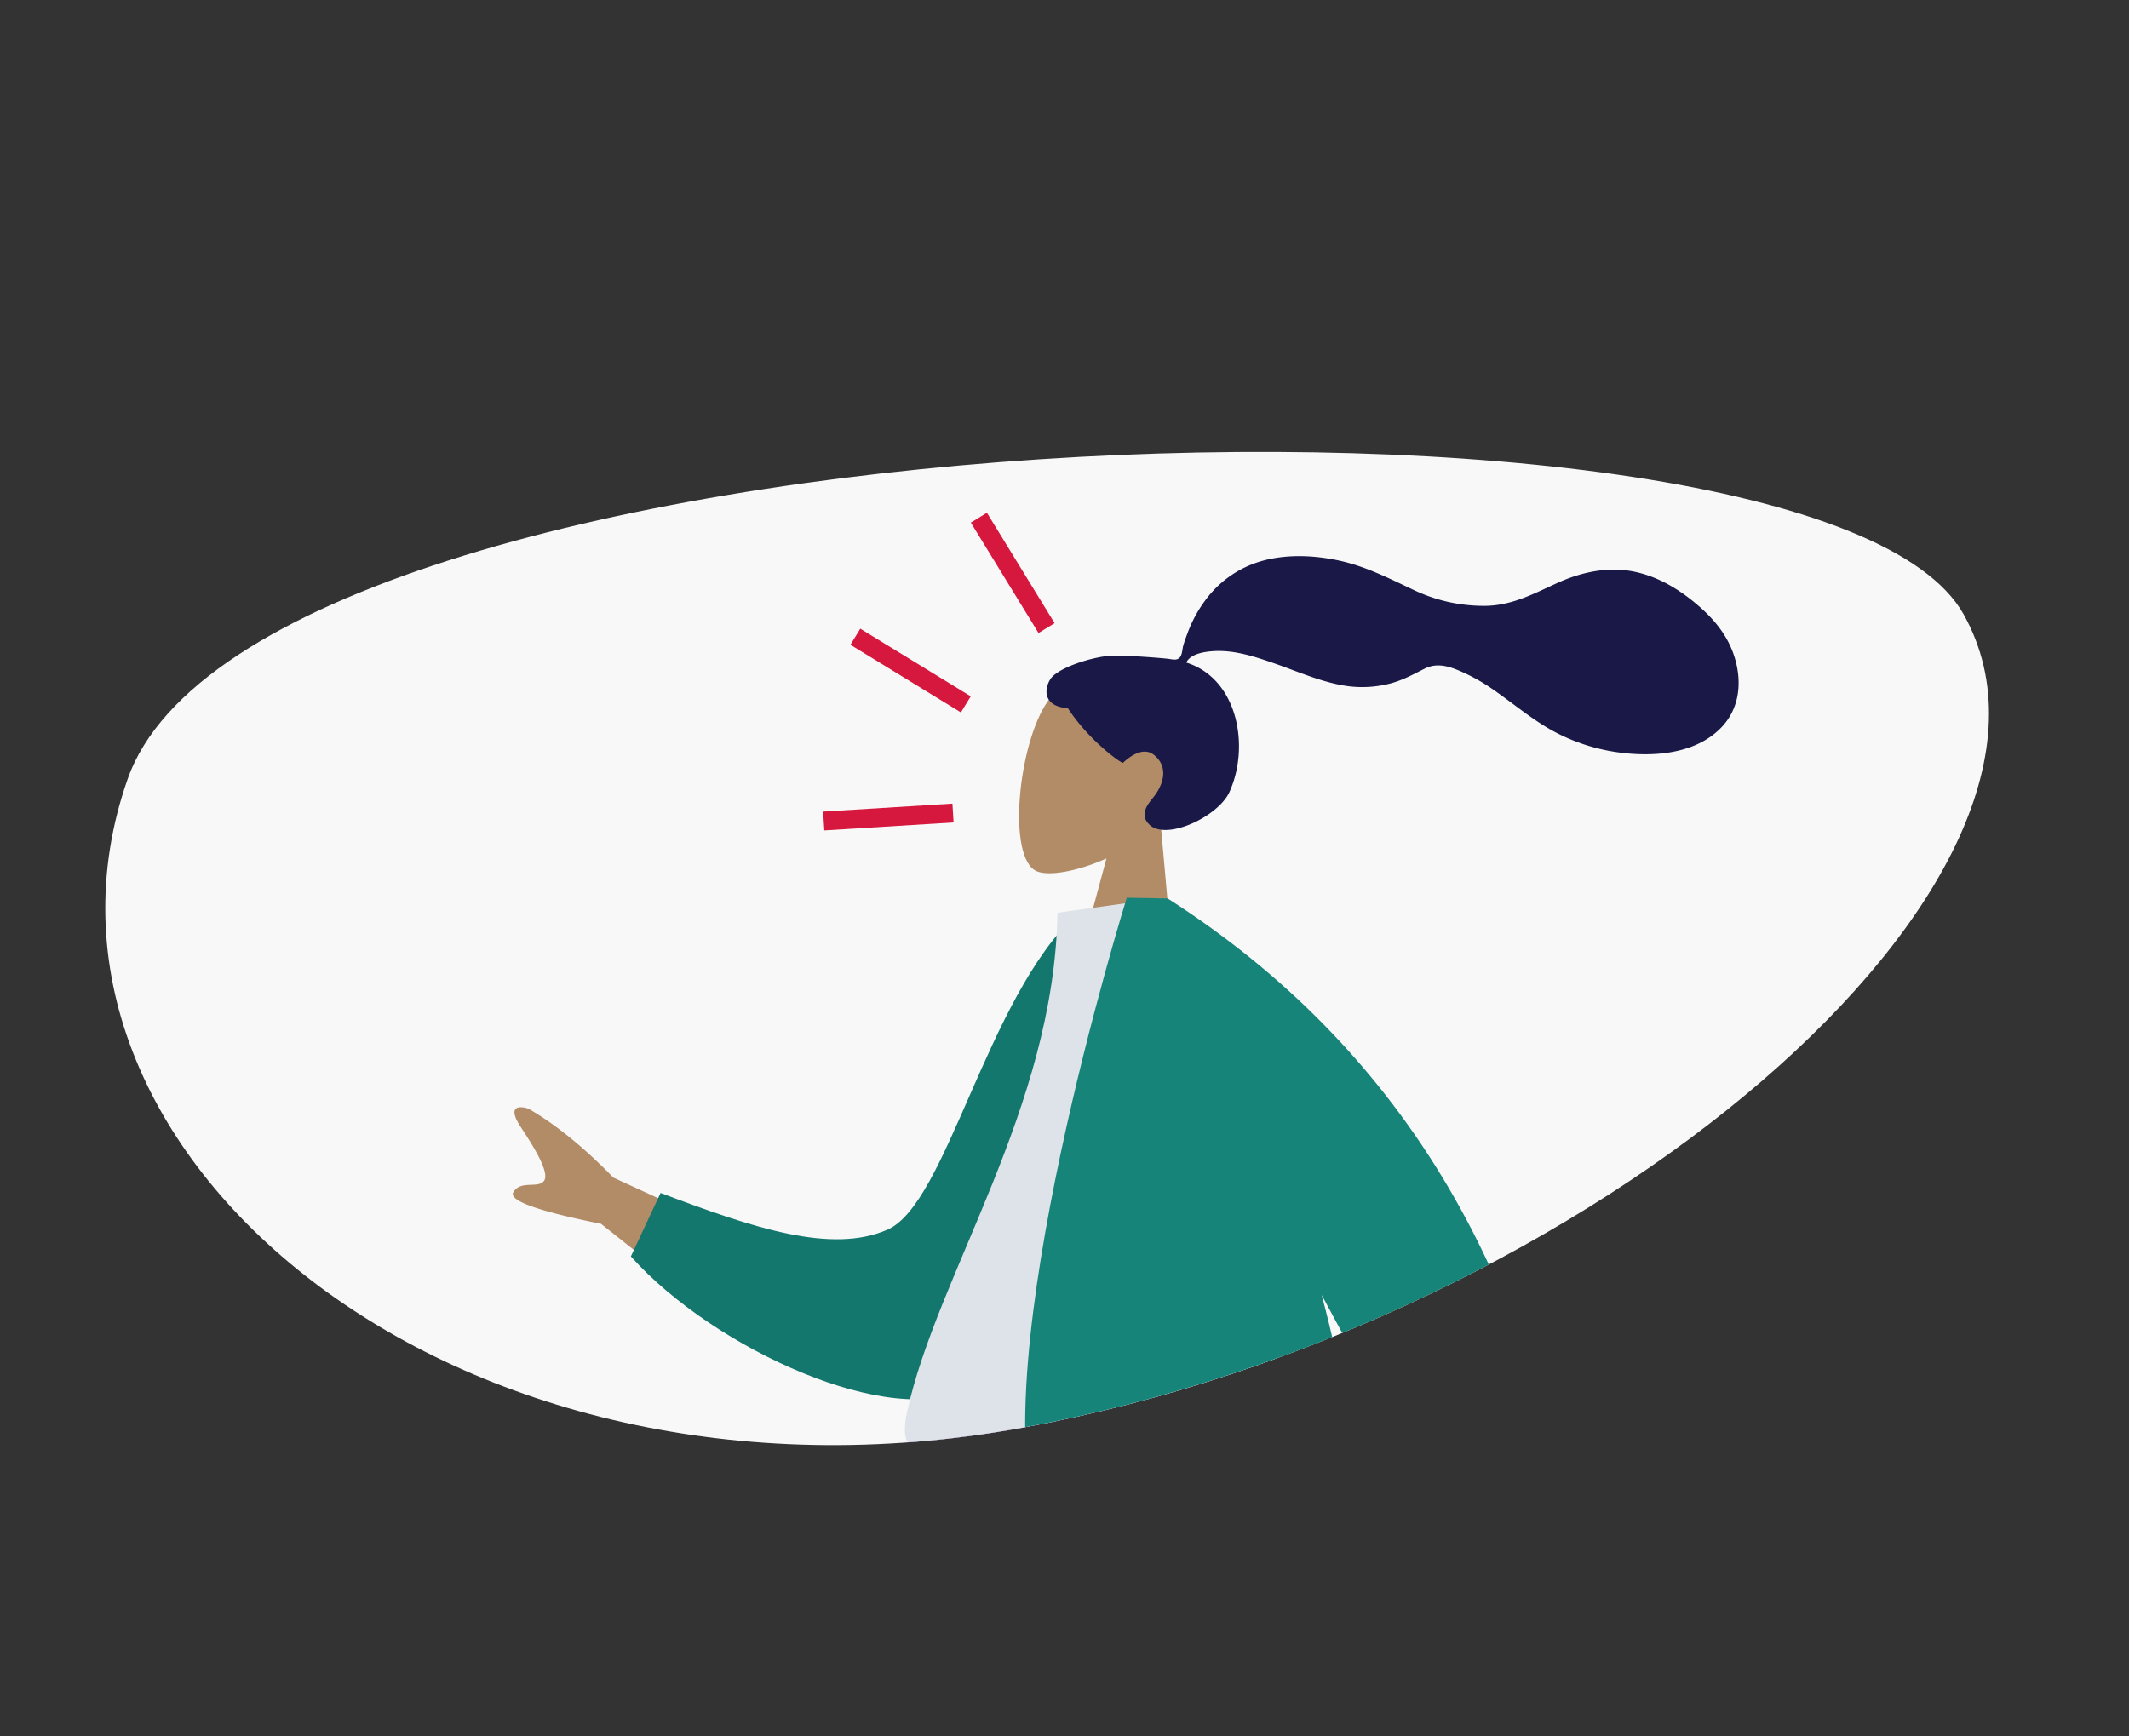<?xml version="1.0" encoding="UTF-8"?> <svg xmlns="http://www.w3.org/2000/svg" xmlns:xlink="http://www.w3.org/1999/xlink" width="790.031" height="644.451" viewBox="0 0 790.031 644.451"><rect x="0" y="0" width="790.031" height="644.451" fill="#333333" stroke="none"/><defs><clipPath id="clip-path"><path id="Background_Shape" data-name="Background Shape" d="M.3,150.025C-9.713,38.466,233.1-34.3,442.1,16.481S746.978,265.573,647.247,371.24,10.312,261.585.3,150.025Z" transform="matrix(-0.914, 0.407, -0.407, -0.914, 790.031, 365.074)" fill="#f2f2f2"></path></clipPath><clipPath id="clip-path-2"><path id="Background_Shape-2" data-name="Background Shape" d="M.3,150.025C-9.713,38.466,233.1-34.3,442.1,16.481S746.978,265.573,647.247,371.24,10.312,261.585.3,150.025Z" transform="matrix(-0.914, 0.407, -0.407, -0.914, -6654.168, 4466.074)" fill="#f8f8f8"></path></clipPath></defs><g id="Group_1089" data-name="Group 1089" transform="translate(7444.199 -4101)"><path id="Background_Shape-3" data-name="Background Shape" d="M.3,150.025C-9.713,38.466,233.1-34.3,442.1,16.481S746.978,265.573,647.247,371.24,10.312,261.585.3,150.025Z" transform="matrix(-0.914, 0.407, -0.407, -0.914, -6654.168, 4466.074)" fill="#f8f8f8"></path><g id="Mask_Group_27" data-name="Mask Group 27" transform="translate(-7444.199 4101)" clip-path="url(#clip-path)"><g id="Group_1087" data-name="Group 1087" transform="translate(183.856 185.718)"><g id="Group_1086" data-name="Group 1086" transform="translate(0 0)"><g id="Head_Front" data-name="Head/Front" transform="translate(444.622 205.353) rotate(-173)"><g id="Head" transform="translate(193.71 0)"><path id="Head-2" data-name="Head" d="M0,0,13.012,60.71C5.756,69.237.844,79.687,1.664,91.4c2.366,33.737,49.281,26.315,58.406,9.288s8.042-60.219-3.752-63.263c-4.7-1.214-14.724,1.759-24.923,7.913L37.8,0Z" transform="translate(0 0)" fill="#b28b67"></path></g><path id="hair" d="M232.238,61.918c-4.982.818-18.395,1.38-20.868,1.38-1.581,0-3.294-.362-4.23,1.091-.767,1.19-.486,3.2-.715,4.583-.266,1.6-.643,3.187-1.025,4.766a48.491,48.491,0,0,1-5.027,12.783,39.266,39.266,0,0,1-18.606,16.862c-8.807,3.79-18.774,4.658-28.247,3.889-10.138-.822-19.315-4.173-28.887-7.325a60.484,60.484,0,0,0-28.216-2.72c-9.612,1.478-16.875,6.693-24.983,11.643-8.3,5.067-17.785,8.381-27.6,7.62-9.159-.711-17.6-4.5-25.175-9.554C11.577,102.2,5.73,96.511,2.429,88.5-1.122,79.881-1.119,70.42,4.721,62.8c8.464-11.04,24.178-13.9,37.252-13.612A71.109,71.109,0,0,1,64.1,53.251c9.521,3.352,17.749,9.034,26.656,13.644a69.323,69.323,0,0,0,13.03,5.22c4.395,1.242,8.724,1.812,12.7-.845,4.209-2.811,7.981-5.573,12.8-7.333a41.234,41.234,0,0,1,14.435-2.595c9.576.074,19.016,3.061,28.317,5.061,7.585,1.631,15.7,3.257,23.432,1.689,3.227-.654,7.94-2.005,9.1-5.362-19.614-3.558-27.318-27.84-21.788-45.666,2.984-9.621,20.924-20.868,27.9-15.81,4.419,3.2,1.736,7.411,0,10.188-3.325,5.318-4.462,12.149,1.69,15.852,5.307,3.193,10.887-4.39,10.992-4.382,1.459.115,14.062,7.25,22.745,17.662,8.566-.508,9.866,5.146,7.82,9.77S239.121,60.787,232.238,61.918Z" transform="translate(0 58.39)" fill="#191847"></path></g><g id="Bottom_Skinny_Jeans_1" data-name="Bottom/Skinny Jeans 1" transform="translate(75.198 310.599)"><path id="Leg" d="M112.058,0,54.369,198.994,27.234,348.4H0L27.186,0Z" transform="translate(61.352 0)" fill="#784931"></path><path id="Leg-2" data-name="Leg" d="M100.313,0c-4.025,103.376-2.438,159.76-1.537,169.152s6.016,72.295,40.868,182.4H111.318c-46.156-105.629-62.269-168.531-67.563-182.4S22.826,98.9,0,0Z" transform="translate(99.023)" fill="#915b3c"></path><path id="Pant" d="M118.12,0Q95.611,102.711,40.259,327.907H.426C-2.517,173.812,10,72.392,31.673,0Z" transform="translate(56.528 0)" fill="#504985"></path><path id="Pant-2" data-name="Pant" d="M106.613,0c-3.942,103.376,6.274,205.221,37.922,329.516h-42.5C55.793,225.464,22.651,124.122,0,0Z" transform="translate(92.925)" fill="#8580af"></path><g id="Left_Shoe" data-name="Left Shoe" transform="translate(148.039 343.671)"><path id="Shoe" d="M94.666,28.377,93.187,4.5A1.576,1.576,0,0,0,91.758,3.03L58.718,0,2.054,21.057A3.154,3.154,0,0,0,.12,24.873l2.332,8.233H91.54Z" transform="translate(0 0)" fill="#191847"></path></g><g id="Right_Shoe" data-name="Right Shoe" transform="translate(0 343.671)"><path id="Shoe-2" data-name="Shoe" d="M94.666,28.377,93.187,4.5A1.576,1.576,0,0,0,91.758,3.03L58.718,0,2.054,21.057A3.154,3.154,0,0,0,.12,24.873l2.332,8.233H91.54Z" transform="translate(0 0)" fill="#191847"></path></g></g></g><path id="Path_4765" data-name="Path 4765" d="M-10724.164,7731.079l-25.121-40.985" transform="translate(10928.667 -7683.666)" fill="none" stroke="#d6183f" stroke-width="7"></path><path id="Path_4766" data-name="Path 4766" d="M25.121,40.984,0,0" transform="matrix(0.891, -0.454, 0.454, 0.891, 133.548, 50.615)" fill="none" stroke="#d6183f" stroke-width="7"></path><path id="Path_4767" data-name="Path 4767" d="M25.121,40.984,0,0" transform="matrix(0.469, -0.883, 0.883, 0.469, 121.812, 119.019)" fill="none" stroke="#d6183f" stroke-width="7"></path></g></g><g id="Mask_Group_28" data-name="Mask Group 28" clip-path="url(#clip-path-2)"><g id="Body_Jacket_2" data-name="Body/Jacket 2" transform="matrix(1, 0.017, -0.017, 1, -7253.979, 4430.341)"><path id="Skin" d="M55.164,6.477c-2.366,3.979-5.056,7.957-13.227,5.928C27.357,8.784,14.992-.509,1.395,12.025c-1.671,1.54-2.9,6.356,2.8,8.827C18.4,27.007,39.378,38.529,42.779,43q6.96,9.153,43.134,104.5l35.561-7.055Q67.831,40.478,63.939,34.48c-5.84-9-.39-25.487,1.621-34.17A10.956,10.956,0,0,0,63.084,0C58.8,0,57.091,3.238,55.164,6.477ZM340.126,155.107,403,182.72q16.523,16.464,31.911,25.027c3.067.976,8.307,1.271,2.716-6.9s-11.1-17.008-8.871-19.869,8.705.3,11.262-4.357q2.558-4.655-32.726-11.135L360.2,129.386Z" transform="translate(442.195 289.796) rotate(180)" fill="#b28b67"></path><path id="Coat_Back" data-name="Coat Back" d="M0,171.449l14.724,3.872c35.323-28.735,55.248-103.451,77.825-111.6,21.346-7.7,49.624,4.032,83.106,19.464l12.656-22.726C159.875,23.735,95.475-10.827,66.919,3.189,21.264,25.6,3.065,118.306,0,171.449Z" transform="matrix(-0.996, 0.087, -0.087, -0.996, 239.015, 180.049)" fill="#14776d"></path><path id="Shirt" d="M137.525,197.825s-93.276,7.546-135.8,7.546c-6.067,0-4.924-8.76-4.047-13.181C7.8,141.171,50.339,78.629,50.339,6.005L88.637,0C120.315,50.946,131.269,113.67,137.525,197.825Z" transform="translate(151.961)" fill="#dde3e9"></path><path id="Coat_Front" data-name="Coat Front" d="M0,5.451Q26.89,172.218,155.743,251.619h15.164s51.572-175.8,28.436-234.266H79.825c1.891,28.524,7.954,58.686,16.259,88.1Q55.483,32.216,27.83,0Z" transform="translate(398.812 251.619) rotate(180)" fill="#168479"></path></g></g></g></svg> 